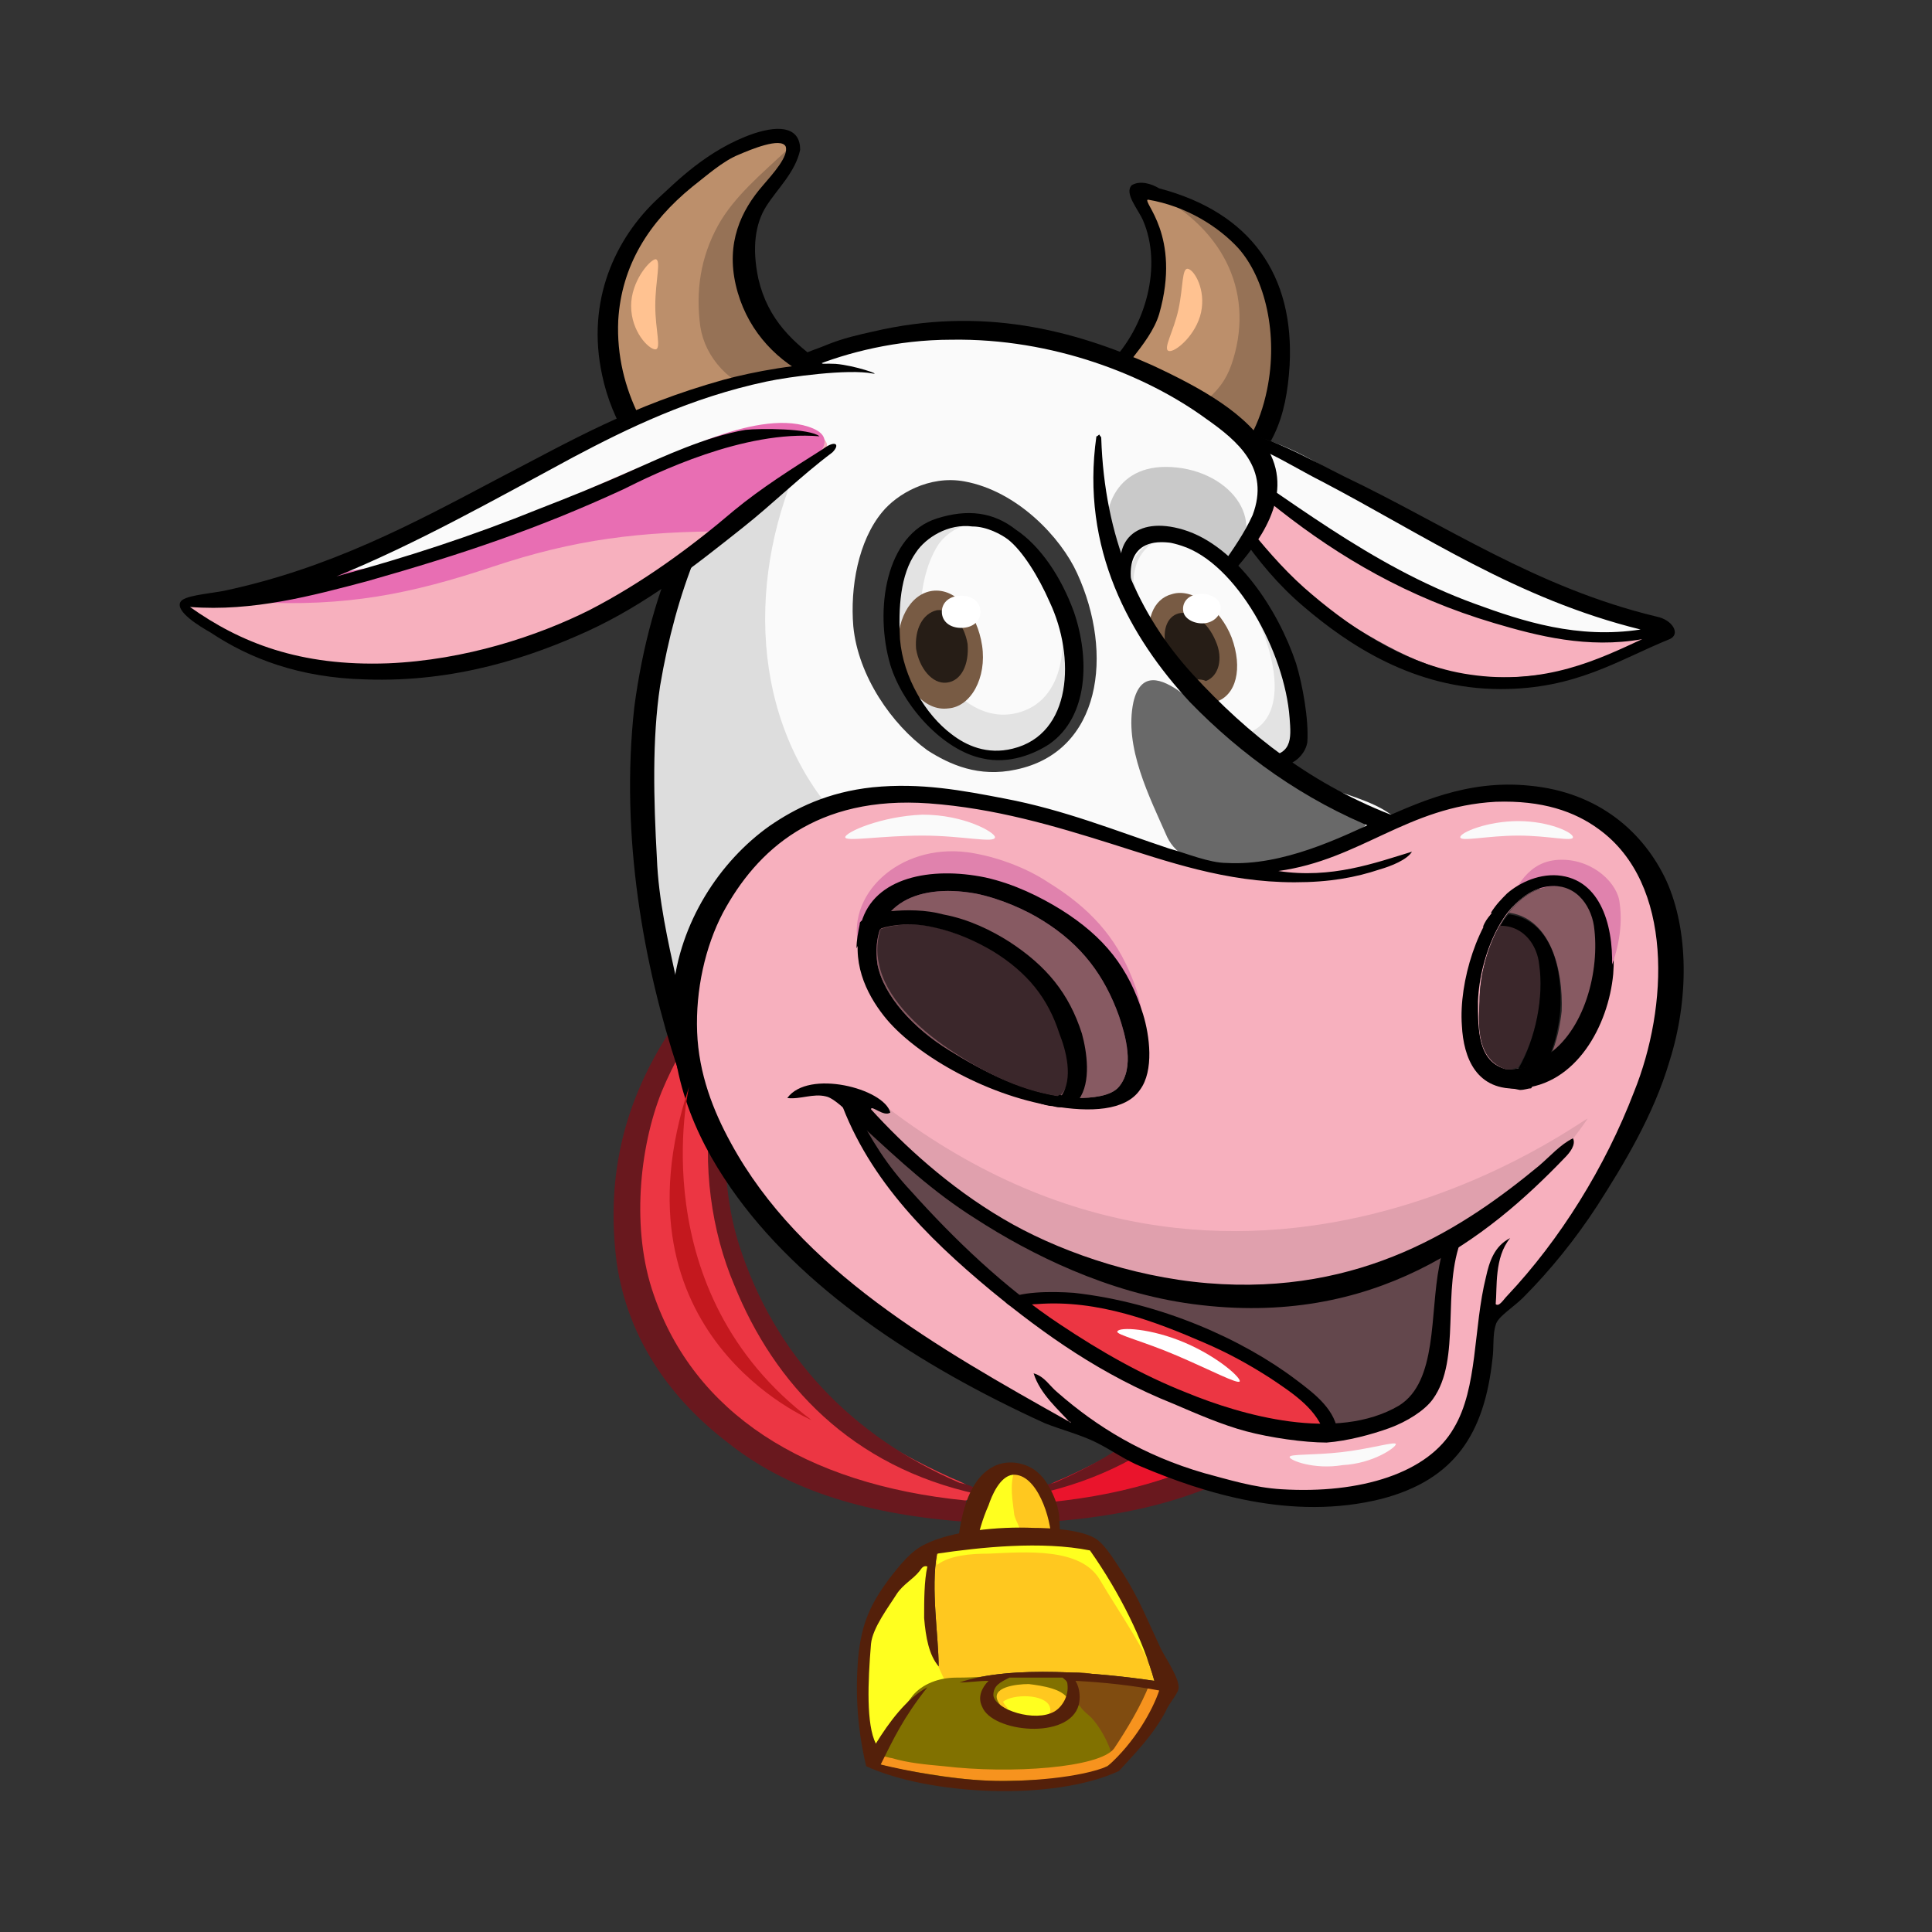 <?xml version="1.0" encoding="UTF-8"?> <svg xmlns="http://www.w3.org/2000/svg" xmlns:xlink="http://www.w3.org/1999/xlink" version="1.1" id="Layer_1" x="0px" y="0px" viewBox="0 0 120 120" style="enable-background:new 0 0 120 120;" xml:space="preserve"><rect x="0" y="0" width="120" height="120" fill="#333333" stroke="none"/> <style type="text/css"> .st0{fill:#EC3643;} .st1{fill-rule:evenodd;clip-rule:evenodd;fill:#69181E;} .st2{fill:#EA142C;} .st3{fill:#FFC81F;} .st4{fill-rule:evenodd;clip-rule:evenodd;fill:#FFFF1F;} .st5{fill-rule:evenodd;clip-rule:evenodd;fill:#817100;} .st6{fill-rule:evenodd;clip-rule:evenodd;fill:#804C10;} .st7{fill-rule:evenodd;clip-rule:evenodd;fill:#F7931E;} .st8{fill-rule:evenodd;clip-rule:evenodd;fill:#FFC81F;} .st9{fill:#FFFF1F;} .st10{fill-rule:evenodd;clip-rule:evenodd;fill:#54200A;} .st11{fill:#54200A;} .st12{fill:#BC8F6B;} .st13{fill-rule:evenodd;clip-rule:evenodd;fill:#967256;} .st14{fill-rule:evenodd;clip-rule:evenodd;} .st15{fill:#F7B0BE;} .st16{fill:#FAFAFA;} .st17{fill:#696969;} .st18{fill:#DDDDDD;} .st19{fill-rule:evenodd;clip-rule:evenodd;fill:#C9C9C9;} .st20{fill-rule:evenodd;clip-rule:evenodd;fill:#F7B0BE;} .st21{fill-rule:evenodd;clip-rule:evenodd;fill:#E0A0AD;} .st22{fill:#63474C;} .st23{fill:#242424;} .st24{fill:#E082AD;} .st25{fill:#875A62;} .st26{fill-rule:evenodd;clip-rule:evenodd;fill:#383838;} .st27{fill-rule:evenodd;clip-rule:evenodd;fill:#E3E3E3;} .st28{fill-rule:evenodd;clip-rule:evenodd;fill:#FAFAFA;} .st29{fill-rule:evenodd;clip-rule:evenodd;fill:#785B44;} .st30{fill-rule:evenodd;clip-rule:evenodd;fill:#261D16;} .st31{fill-rule:evenodd;clip-rule:evenodd;fill:#FFFFFF;} .st32{fill:#3B272B;} .st33{fill:#E86EB3;} .st34{fill:#FFC291;} .st35{fill-rule:evenodd;clip-rule:evenodd;fill:#C4181E;} </style> <g> <g> <path class="st0" d="M49,56.8c-0.7,2.9-2.7,5.5-3.5,8.4c-0.6,2.1-0.7,4.3-0.8,6.5c-0.1,4.4,0.8,8.5,3.8,12.4 c2.7,3.4,6.4,5.8,10.6,7.7c1,0.4,2.3,1,0.6,1.5c-1.2,0.3-3-0.4-4.2-0.7c-2.7-0.6-5.4-1.7-7.9-2.9c-4.9-2.3-8.2-7-8.8-11.7 c-0.5-4.4,0.2-5.2,1.4-9.2c0.6-2.1,2.4-6.5,4.3-8c1.1-0.8,4-4.3,5.3-3.9L49,56.8z"></path> <path class="st1" d="M60.7,92.8c0-0.5-0.7-0.6-1.1-0.7c-6.7-2.9-11.5-7.9-13.7-14.8c-2.3-7.3,0.4-16.6,4.2-21.2 c0.2-0.2,0.9-0.7,0.5-1c-0.7-0.6-2.4,1.3-2.8,1.7c-5.2,5.2-10.8,11.4-9.5,21.6c0.7,4.9,3.5,8.6,6.9,11.2c3.5,2.8,8.2,4.4,14.5,4.9 C60,94,60,93.6,60,93.2c-10.1-1-16.9-5.5-19.4-12.8c-1.4-4-0.9-9.1,0.5-12.6c1.5-3.6,3.8-6.6,6.3-9.2c0-0.1,0.1-0.1,0.1-0.1 c0.1,0,0.1-0.1,0.2-0.1c-1.8,2.7-2.9,6.2-3.5,10c-0.6,4,0,8.1,1.4,11.4C48.1,86,52.9,91.1,60.7,92.8z"></path> </g> <g> <path class="st2" d="M76.2,56.8c0.7,2.9,2.7,5.5,3.5,8.4c0.6,2.1,0.7,4.3,0.8,6.5c0.1,4.4-0.8,8.5-3.8,12.4 c-2.7,3.4-6.4,5.8-10.6,7.7c-1,0.4-2.3,1-0.6,1.5c1.2,0.3,3-0.4,4.2-0.7c2.7-0.6,5.4-1.7,7.9-2.9c4.9-2.3,8.2-7,8.8-11.7 c0.5-4.4-0.2-5.2-1.4-9.2c-0.6-2.1-2.4-6.5-4.3-8c-1.1-0.8-4-4.3-5.3-3.9L76.2,56.8z"></path> <path class="st1" d="M64.4,92.8c0-0.5,0.7-0.6,1.1-0.7c6.7-2.9,11.5-7.9,13.7-14.8c2.3-7.3-0.4-16.6-4.2-21.2 c-0.2-0.2-0.9-0.7-0.5-1c0.7-0.6,2.4,1.3,2.8,1.7c5.2,5.2,10.8,11.4,9.5,21.6c-0.7,4.9-3.5,8.6-6.9,11.2 c-3.5,2.8-8.2,4.4-14.5,4.9c-0.1-0.4-0.1-0.8-0.2-1.2c10.1-1,16.9-5.5,19.4-12.8c1.4-4,0.9-9.1-0.5-12.6c-1.5-3.6-3.8-6.6-6.3-9.2 c0-0.1-0.1-0.1-0.1-0.1c-0.1,0-0.1-0.1-0.2-0.1c1.8,2.7,2.9,6.2,3.5,10c0.6,4,0,8.1-1.4,11.4C77.1,86,72.2,91.1,64.4,92.8z"></path> </g> <g> <path class="st3" d="M61.7,105.3c0-0.6,0.4-0.8,1-1.1c1.2,0,2.2,0,3.3,0c0.1,0.1,0.3,0.2,0.3,0.4c0.1,0.6-0.2,1.3-0.8,1.6 C64.2,107.1,61.8,106.2,61.7,105.3z"></path> <path class="st3" d="M55.7,99c0.4-0.6,1-0.9,1.4-1.4c0.1-0.1,0.2-0.4,0.5-0.3c-0.2,0.9-0.2,2.1-0.2,3.2c0.1,1.2,0.3,2.3,0.9,3 c0-1.9-0.5-4.8-0.1-7c2.7-0.4,6.5-0.8,9.5-0.2c1.9,2.7,3.3,5.6,4,8.1c-3.4-0.5-8.9-1-12.1,0.1c0.6,0,1.2-0.1,1.8-0.1 c-0.4,0.4-0.7,1-0.4,1.6c0.6,1.6,5.4,2.1,6-0.1c0.1-0.4,0.1-1-0.2-1.5c1.9,0.1,3.6,0.3,5.2,0.6c-0.5,0.9-1,1.7-1.6,2.5 c-0.5,0.6-0.9,1.7-1.6,2.2c-1.6,0.7-5.1,1-7.4,0.9c-2.5-0.1-5-0.6-6.7-1c0.8-1.6,1.4-2.9,2.9-4.8c-1.3,0.7-2.4,2.2-3.2,3.5 c-0.6-1-0.5-3.7-0.3-6.1C54.2,101.1,55.2,99.8,55.7,99z"></path> <path class="st4" d="M72.1,104.9c-0.9-2.4-2.5-4.6-3.8-6.8c-1.2-2-4.6-1.7-6.9-1.6c-1.1,0-2.4,0.1-3.2,0.7 c-0.1-1.8,1.4-1.9,3.3-1.8c1.6,0.1,3.2-0.1,4.8,0.1c1.5,0.1,2.2,1.2,2.9,2.2c0.8,1.1,1.8,2.6,2.2,3.9c0.3,1,0.4,2.6,1.2,3.3H72.1z "></path> <path class="st4" d="M57.9,96.4c0.1,1.2-0.3,2.5-0.2,3.7c0,0.6,0.1,1.1,0.1,1.7c0.1,0.9,0.5,1.8,0.9,2.6c-2.5,0.4-3.1,3-4.4,4.6 c-0.9-0.4-0.8-2.9-0.8-3.7c0-1.3,0-2.5,0.4-3.7c0.3-0.9,0.7-1.9,1.2-2.8c0.6-0.9,1.8-1.5,2.3-2.4c0,0.1,0,0.1,0,0.2L57.9,96.4z"></path> <path class="st5" d="M72.4,104.6c0.1,0.4-0.5,0.9-0.7,1.3c-0.4,0.6-0.6,1.3-1,1.8c-0.3,0.5-0.6,1.1-1.1,1.5 c-1,1.1-2.4,1.6-4.1,1.6c-3.4,0-7-0.1-10.2-0.9c-1.5-0.4-1-1.2-0.4-2.1c0.5-0.8,1.2-1.7,1.8-2.5c0.6-0.7,1.6-1.1,2.7-1.1 c1.3,0,2.4-0.1,3.6-0.2c3.1-0.3,6.1,0,9,0.6L72.4,104.6z"></path> <path class="st6" d="M69.3,109.9c-0.2-1.1-0.7-2.3-1.5-3.2c-0.2-0.2-0.5-0.4-0.7-0.7c-0.4-0.4-0.2-0.2-0.4-0.6 c-0.2-0.5-0.2-0.9-0.6-1.4c0.7-0.3,1.8,0,2.5,0.1c0.8,0.2,1.8,0.2,2.6,0.3c0.3,0,1,0,1.2,0.3c0.3,0.4-0.7,1.6-0.9,1.9 c-0.5,0.6-1,2-1.9,2.3L69.3,109.9z"></path> <path class="st7" d="M71.4,104.6c-0.5,1.3-1.4,2.8-2.2,4c-0.9,1.2-6.4,1.6-10.6,1.1c-1.1-0.1-2.2-0.2-3.2-0.5 c-0.2,0-1.2-0.4-1.2,0c-0.1,0.5,2.5,0.8,2.9,0.9c1.9,0.3,3.8,0.6,5.8,0.5c1.1,0,2.1-0.1,3.2-0.1c0.5,0,1.1-0.1,1.6-0.3 c1.1-0.4,1.9-1,2.6-1.9c0.7-0.9,1.6-1.9,1.9-3c0.1-0.2,0.1-0.4,0.1-0.7c-0.1,0-0.3,0-0.4,0.1L71.4,104.6z"></path> <path class="st8" d="M64.1,106.9c0.8,0,2.5-0.3,2.3-1.2c-0.2-0.8-1.7-1-2.5-1.1c-0.8,0-2.4,0.2-1.9,1.1c0.3,0.6,1.5,1,2.2,1V106.9 z"></path> <path class="st4" d="M62.6,106.1c-0.1-0.1-0.2-0.2-0.3-0.4c0.6-0.5,2.6-0.5,2.9,0.3c0.4,1.2-2.4,0.4-3.1,0.2L62.6,106.1z"></path> <path class="st3" d="M65.4,95.7c0.5-0.4-0.5-2.5-0.9-3.1c-0.4-0.6-0.8-1-1.6-1.1c-2.1-0.3-2.6,3-2.5,4.3c1.4,0.3,3.1-0.2,4.6-0.2 c0-0.1,0-0.2,0-0.2L65.4,95.7z"></path> <path class="st9" d="M63,91.4c-0.3,0.9-0.1,1.8,0,2.7c0.1,0.4,0.4,0.8,0.4,1.2c-1.2,0.1-2.4,0.3-3.7,0.3c-0.1-1,0.5-2.2,0.9-3.1 c0.4-0.8,0.8-1.1,1.9-1.2L63,91.4z"></path> <path class="st10" d="M59.5,95.8c0.3,0.1,0.6,0.2,1.1,0.2c0.2-0.8,0.4-1.6,0.8-2.5c0.2-0.6,0.7-1.8,1.5-1.9 c1.5-0.1,2.4,2.7,2.4,4.1c0.7-0.2,0.5-0.8,0.5-1.3c0-1-0.7-2.4-1.3-2.9c-0.5-0.5-1.6-0.9-2.6-0.5C60.2,91.7,59.7,94,59.5,95.8z"></path> <path class="st11" d="M53.3,103c-0.2,2.4,0,4.6,0.5,6.7c3.9,1.8,11.6,2.2,15.7,0.3c1-1.1,2.1-2.2,2.9-3.7c0.2-0.5,0.7-1,0.8-1.4 c0.1-0.6-0.8-1.9-1.1-2.5c-0.8-1.7-1.3-3-2.3-4.6c-0.4-0.6-1.1-1.8-1.7-2.2c-0.9-0.6-2.9-0.7-3.9-0.7c-2.2-0.1-5.1,0.2-6.7,1 c-0.9,0.4-1.6,1.3-2.3,2.2C54.1,99.6,53.5,100.8,53.3,103z M54.1,102.1c0.1-1,1.1-2.3,1.6-3.1c0.4-0.6,1-0.9,1.4-1.4 c0.1-0.1,0.2-0.4,0.5-0.3c-0.2,0.9-0.2,2.1-0.2,3.2c0.1,1.2,0.3,2.3,0.9,3c0-1.9-0.5-4.8-0.1-7c2.7-0.4,6.5-0.8,9.5-0.2 c1.9,2.7,3.3,5.6,4,8.1c-3.4-0.5-8.9-1-12.1,0.1c0.6,0,1.2-0.1,1.8-0.1c-0.4,0.4-0.7,1-0.4,1.6c0.6,1.6,5.4,2.1,6-0.1 c0.1-0.4,0.1-1-0.2-1.5c1.9,0.1,3.6,0.3,5.2,0.6c-0.4,1.2-1.5,3.2-3.2,4.7c-1.6,0.7-5.1,1-7.4,0.9c-2.5-0.1-5-0.6-6.7-1 c0.8-1.6,1.4-2.9,2.9-4.8c-1.3,0.7-2.4,2.2-3.2,3.5C53.8,107.1,53.9,104.5,54.1,102.1z M65.5,106.3c-1.2,0.7-3.7-0.1-3.8-1 c0-0.6,0.4-0.8,1-1.1c1.2,0,2.2,0,3.3,0c0.1,0.1,0.3,0.2,0.3,0.4C66.4,105.3,66,106,65.5,106.3z"></path> </g> <path class="st12" d="M67.6,23.7c1.2-0.2,2.6-2.3,3.2-3.2c0.6-0.9,1-1.8,1.3-2.8c0.6-2.1-0.4-3.8-1.1-5.9c1-0.5,3.6,1.2,4.4,1.7 c1.5,0.9,2.5,2.1,3.2,3.5c1.3,2.5,1.6,5.8,0.6,8.5c-1,2.9-2.1,4.2-4.5,5.2c-4,1.7-8.3-4.7-6.1-6.9L67.6,23.7z"></path> <path class="st13" d="M72.1,27.4c0.2-0.8,2.2-2,2.9-2.6c0.9-0.8,1.3-1.5,1.6-2.5c1.3-4.3-0.7-8.3-5.3-10.5c1.1-0.1,3.4,1.3,4.1,1.7 c1.5,0.9,2.5,2.1,3.2,3.5c1.3,2.5,1.6,5.8,0.6,8.5c-0.8,2.2-1.6,3.5-3.1,4.5C74,29.5,71.8,28.8,72.1,27.4z"></path> <path class="st14" d="M70.3,11.5c-0.5,0.5,0.4,1.5,0.7,2.2c1.2,2.8,0.2,6.6-2.1,8.9c-0.4,0.4-0.9,0.6-1.2,1.1 c0.5,1,2.1-0.9,2.6-1.4c0.7-0.9,1.4-1.8,1.7-2.8c1.4-4.9-1.1-7-0.7-7.1c2.4,0.4,4.4,1.7,5.6,3c1.7,1.9,2.5,5.4,1.8,8.8 c-0.9,4.4-3.6,6.2-7.1,7.2c0.1,0.2,0.1,0.4,0.1,0.7c1.8-0.4,3-0.8,4.3-1.7c3.1-2,3.9-4.5,4.1-7.7c0.3-5.6-2.4-9.5-8.1-11 C71.5,11.4,70.8,11.2,70.3,11.5z"></path> <path class="st15" d="M102.9,39.4c-1.9,1-3.5,2-5.8,2.3c-1.7,0.3-3.5,0.5-5.3,0.3c-3.5-0.3-6.8-2.5-9.5-4.2 c-2.8-1.7-4.9-4.6-6.5-7.1c-0.8-1.2-1.8-4,0.8-2.3c1.9,1.2,2.9,3.1,4.9,4.3c1.7,1.1,3.5,2,5.1,3.1c1.7,1.1,3.7,1.6,5.8,2.2 c3.3,0.8,6.7,1.7,10.3,1.5c0.2-0.1,0,0-0.1-0.1H102.9z"></path> <path class="st16" d="M101.9,38.1c0.5,0.2,1.1,0.3,1.5,0.7c-1.9,1.1-5.8,0.5-7.9,0.1c-2.5-0.4-5-1.3-7.1-2.4 c-4.1-2.1-8-4.6-11.4-7.4c-1-0.9-3.3-2.9-0.3-2.3c2.2,0.4,4.3,1.4,6,2.5c1.7,1.1,3.3,1.9,5.1,2.9c1.9,1.1,3.9,1.8,5.8,2.9 c1.5,0.8,3.8,1.7,5.4,2.2c1.1,0.3,2,0.8,2.8,1.3V38.1z"></path> <path class="st14" d="M74.4,27.1c1.5,1.6,3.3,3.2,5.1,4.6c3.7,2.9,7.9,5.4,13.3,7c2.7,0.8,5.8,1.6,9.2,1c-2.6,1.2-6,2.9-10.7,2.2 c-4.2-0.6-7.8-3.2-10.3-5.4c-2.8-2.5-4.8-5.7-7-8.1c2,3.2,3.8,6.6,7,9.3c2.7,2.3,6.8,5.1,12.2,5.1c4.7,0,7.3-1.8,10.5-3.1 c0.7-0.3,0.2-1.2-0.8-1.4c-7.5-1.8-13.1-5.7-19.4-8.7c-2.2-1.1-4.8-2.6-7.5-3.1c-0.8-0.1-2.2-0.1-2.2,0.4c0.3,0.2,0.5-0.1,1.5,0.1 c2.5,0.3,4.8,1.9,6.8,2.9c6.3,3.3,12.1,7.3,19.8,9.2c-3.9,0.6-7.3-0.5-10.3-1.6c-6.6-2.4-11.7-6.7-16.8-9.9 C74.8,27.4,74.6,27.3,74.4,27.1z"></path> <path class="st16" d="M75.2,37.1c1.4-1.4,3-3.8,3.3-5.6c0.4-2-0.8-3.2-2.2-4.7c-3.1-3.2-5.7-4.6-10.3-5.8 c-2.6-0.7-8.1-0.7-10.8-0.1c-1,0.2-1.3,0.5-2.3,0.7c-0.9,0.3-2.3,0.7-3.2,1c-4,1.7-5.5,5-7,8.2c-1.5,3.2-1.3,6.8-2.3,10 c-1,3.3-0.4,7-0.8,10.4c-0.2,1.8,0.1,3.4,0.5,5.1c0.4,1.6,0.3,3.4,1.4,4.8c1.8,2.2,6.3,3.7,9.4,4.2c2.5,0.4,5.2,0.4,7.7,0.4 c3,0.1,6.2,0.2,9.2-0.2c6.8-0.8,16.9-1.7,19.4-7.9c0.9-2.3,1.8-5.2-0.8-7c-1.2-0.9-3.1-1.3-4.5-1.9c-3.9-1.6-6.2-4.4-6.6-8 c-0.1-1.3-0.2-2.7,0.1-3.9L75.2,37.1z"></path> <path class="st17" d="M86.2,51.2c-3.3-0.3-6.8-3.1-9.1-4.9c-1.7-1.2-5.8-6.5-6.7-2.7c-0.6,2.8,1,5.9,2.1,8.4 c1.1,2.3,5.4,2.6,8.2,1.7c1.5-0.4,2.9-1.6,4.1-2.4c0-0.2-0.1-0.3-0.2-0.4L86.2,51.2z"></path> <path class="st18" d="M50.6,26.8c-4,7.2-4.4,16.5,0.6,23c-2.9,2-5.1,3.4-6.7,6.2c-1.4,2.4-1.3,4.8-2.1,7.5c-1.9-1.9-2-7.5-2.4-9.9 c-0.5-3.1,0-6.2,0.3-9.2c0.6-5.6,0.1-11.9,6-15.7L50.6,26.8z"></path> <path class="st19" d="M76.4,35c2.6-2.7-0.2-6-4-6c-3.4,0-4.2,3.2-3.4,5.4c0.1,0.2,0.1,0.3,0.2,0.5c1.2-0.7,1.2-2.1,3.2-1.9 c0.7,0.1,1.4,0.3,2,0.5c0.8,0.3,1.1,1,1.8,1.3L76.4,35z"></path> <path class="st20" d="M92.4,81.6c0,0,3.2-1.5,7.5-8.7c4.3-7.2,6.4-17.1,0.1-21.7c-6.2-4.6-13,0.1-13.5,0c-0.5-0.1-6.6,4.3-12.1,2.4 c-5.6-1.9-17.6-6.4-24.8-2.8c-7.3,3.6-10.4,15.4-3.1,23.1c7.4,7.8,15.1,12.5,20.1,14.5c0,0,8.5,5.3,16.9,4.6 C91.8,92.4,92.5,84.9,92.4,81.6z"></path> <path class="st21" d="M98.6,69.5c0.4-0.6-21.3,16.7-44-1.1L53,68.8c0,0,11.1,12.9,27.5,11.7C80.5,80.6,92.5,78.5,98.6,69.5z"></path> <path class="st22" d="M90.2,77.2c-1.8,2.8,0.2,7.3-2.4,9.9c-1.3,1.4-3.8,1.6-5.8,1.6c-3.9,0-7.2-0.8-10.4-2.5 c-2.5-1.3-5-2.8-7.4-4.3c-1.8-1.1-3.8-2.8-5.2-4.2c-1.4-1.4-2.2-2.6-3.4-4c-1.1-1.2-2.7-3.5-2.7-5.1c0.8,0.4,1.3,1.4,1.9,2 c0.9,0.9,1.7,1.7,2.7,2.4c1.2,0.9,2.4,1.8,3.5,2.7c2.2,1.7,5.2,2.9,8.2,3.5c4.4,0.9,9.4,1.9,13.7,0.7c1.9-0.5,4.5-1.5,5.9-2.7 c-0.1,0-0.2,0-0.3,0H90.2z"></path> <path class="st0" d="M76.9,88c0.8,0.2,6.1,1.2,5.9,0.2c-0.1-0.5-1.9-1.6-2.4-1.9c-0.7-0.5-1.5-1-2.2-1.5c-2.7-1.7-6.2-3.3-9.6-3.8 c-1.1-0.2-2.8-0.5-4-0.4c-1,0.1-1,0.3-0.3,1c0.7,0.7,1.7,1.3,2.7,1.8c2.8,1.5,6.3,4.1,9.6,4.6L76.9,88z"></path> <g> <path class="st23" d="M95.9,55.1c1.9-0.4,2.9,1.1,3.1,2.4c0.5,3.7-1.3,9.1-5.5,8.9c-1.7-0.6-1.7-2.5-1.6-4.2 C91.9,59.4,93.4,55.7,95.9,55.1z"></path> <path d="M93.7,55.5c-1.9,1.6-3.1,5.5-2.9,8.2c0.1,2,0.9,4.1,3.6,3.9c3.5-0.2,5.5-3.9,5.8-7.1c0.2-2.6-0.5-5.7-3.1-6.1 C95.9,54.2,94.5,54.8,93.7,55.5z M91.8,62.2c0.1-2.8,1.6-6.6,4.1-7.1c1.9-0.4,2.9,1.1,3.1,2.4c0.5,3.7-1.3,9.1-5.5,8.9 C91.8,65.9,91.8,64,91.8,62.2z"></path> </g> <g> <path class="st24" d="M60.5,53c1.7,0.3,3.4,1,4.6,1.8c2.6,1.6,4.2,3.4,5.2,5.9c0.5,1.2,1.1,3.2,0.1,4.4c-0.5,0.6-1.9,0.7-2.8,0.6 c-3.5-0.2-6.5-1.7-8.8-3.1c-2.3-1.4-5.1-1.9-5.5-3.9C52.6,55.3,56.2,52.2,60.5,53z"></path> <path class="st25" d="M60.6,55.5c1.5,0.3,3.1,1,4.2,1.7c2.4,1.5,3.8,3.4,4.7,5.9c0.4,1.2,1,3.2,0,4.4c-0.5,0.6-1.7,0.7-2.6,0.7 c-3.2-0.2-5.9-1.7-8-3c-2.1-1.3-4-3.3-4.4-5.3C54,56.4,56.7,54.8,60.6,55.5z"></path> <path d="M53.5,57.3c-0.7,2.4,0.3,4.4,1.4,5.8c1.8,2.3,6.2,4.9,10.5,5.6c2.3,0.4,4.5,0.3,5.4-1c0.9-1.2,0.6-3.4,0.2-4.7 c-0.9-2.9-2.4-4.8-5.1-6.5c-1.3-0.8-2.9-1.6-4.7-2C57.8,53.8,54.3,54.5,53.5,57.3z M60.6,55.5c1.5,0.3,3.1,1,4.2,1.7 c2.4,1.5,3.8,3.4,4.7,5.9c0.4,1.2,1,3.2,0,4.4c-0.5,0.6-1.7,0.7-2.6,0.7c-3.2-0.2-5.9-1.7-8-3c-2.1-1.3-4-3.3-4.4-5.3 C54,56.4,56.7,54.8,60.6,55.5z"></path> </g> <path class="st26" d="M59.9,29.9c-2.2-0.4-4.2,0.8-5.1,1.9c-1.5,1.8-2,4.7-1.8,7.1c0.3,3.1,2.4,6.1,4.6,7.7 c1.4,0.9,3.2,1.7,5.5,1.2c5.3-1.1,6.1-7.2,3.8-12.2C65.9,33.4,63.2,30.5,59.9,29.9z"></path> <path class="st27" d="M60.5,32.3c-1.7-0.3-3.2,0.6-3.9,1.5c-1.1,1.4-1.6,3.8-1.4,5.7c0.2,2.5,1.8,4.9,3.5,6.2c1,0.8,2.4,1.4,4.2,1 c4.1-0.9,4.6-5.8,2.9-9.8C65,35.2,63,32.8,60.5,32.3z"></path> <path class="st28" d="M61.2,32.6c-1.3-0.3-2.4,0.5-2.9,1.2c-0.8,1.2-1.2,3.1-1.1,4.7c0.2,2,1.4,4,2.7,5c0.8,0.6,1.9,1.1,3.2,0.8 c3.1-0.7,3.5-4.7,2.2-8C64.7,34.9,63.2,33,61.2,32.6z"></path> <path class="st27" d="M79.6,47.5c-0.1,0-0.1,0.1-0.2,0.1c-0.8-0.6-1.7-1.1-2.5-1.7c-1.3-0.9-2.5-1.9-3.5-3c-0.5-0.6-1-1.2-1.4-1.8 c-0.4-0.6-0.7-1.3-1-1.9c-0.3-0.7-0.6-1.4-1-2.1c0-0.5,0-1,0.1-1.4c0.2-1,0.9-2.2,2.3-2.2c2,0,4.3,2,5.5,3.6 C80.4,40.8,82.2,45.8,79.6,47.5z"></path> <path class="st28" d="M77.6,45.5c-0.1,0-0.1,0.1-0.2,0.1c-0.6-0.5-1.4-1-2-1.6c-1-0.9-2-1.8-2.7-2.8c-0.4-0.5-0.8-1-1-1.6 c-0.3-0.5-0.5-1.1-0.7-1.7c-0.2-0.6-0.4-1.2-0.6-1.8c0-0.4,0.1-0.8,0.2-1.1c0.3-0.8,1.1-1.7,2.3-1.6c1.8,0.2,3.6,2,4.4,3.5 C79.2,40.1,80.2,44.4,77.6,45.5z"></path> <path class="st29" d="M74.5,43.7c-0.9-1.2-2-2.3-3-3.5c-0.4-1.6,0.1-3,1.3-3.3c1.3-0.4,3,0.9,3.7,2.7c0.7,1.9,0.3,3.6-1,4 C75.1,43.7,74.8,43.7,74.5,43.7z"></path> <path class="st30" d="M74.3,42.2c-0.6-0.7-1.3-1.4-1.9-2.1c-0.2-1,0.1-1.8,0.8-2c0.8-0.2,1.8,0.5,2.3,1.7c0.5,1.1,0.2,2.2-0.6,2.5 C74.7,42.2,74.5,42.2,74.3,42.2z"></path> <path class="st31" d="M73.5,38c0.1,0.5,0.8,0.8,1.4,0.7c0.6-0.1,1-0.6,0.9-1.1c-0.1-0.5-0.8-0.8-1.4-0.7C73.7,37,73.4,37.5,73.5,38 z"></path> <path class="st14" d="M51.4,21.4c1-0.4,1.9-0.6,2.8-0.8c6.8-1.6,12.5-0.1,17.4,2.1c3,1.4,5.9,3,7.2,5.3c1.6,2.9-0.7,5.8-2.2,7.5 c-0.1,0.1-0.1,0.1-0.2,0.2c-0.2-0.2-0.3-0.4-0.5-0.6c0.7-1,1.4-2,1.9-3.1c1.1-2.9-0.9-4.6-2.9-6c-3.7-2.7-9.5-5-15.8-4.9 c-3.4,0-6.5,0.8-8.7,1.7c-0.3,0.1-0.6,0.4-1,0.2C48.4,22.3,50.5,21.8,51.4,21.4z"></path> <path class="st14" d="M42.1,66.4c0-1.1,0.5-2.2,0.5-3.2c0-0.7-0.4-1.6-0.6-2.4c-0.5-2.3-1.1-4.9-1.2-7.5c-0.2-3.6-0.3-7.4,0.2-10.7 c1-5.9,2.9-10.7,6.1-14.9c0.4-0.6,1-1.3,1.3-1.8c0-0.1,0-0.1-0.1-0.1c-0.1,0-0.1-0.1-0.2,0c-0.1,0-0.1,0-0.2,0 c-4.7,4.2-7.5,10.6-8.5,18.1C38.5,52,40,60,42.1,66.4z"></path> <path class="st14" d="M44.2,31.6C44.1,31.6,44.1,31.6,44.2,31.6c-0.4,0-0.8,0-1.2,0c0,0,0,0,0,0C43.4,31.6,43.8,31.6,44.2,31.6z"></path> <g> <path class="st12" d="M52.2,24c0,0-10.4-5.4-3.7-12.5c0,0,2.3-3.6-0.8-3.3c-3,0.3-16.6,10.9-6.4,20.9c0.1,0.1,0.2,0.2,0.3,0.3 C41.6,29.3,50.1,30.9,52.2,24z"></path> <path class="st13" d="M48.9,9.3c-1.6,1.5-3.3,2.9-4.3,4.7c-1.1,2-1.4,4.1-1.1,6.3c0.3,1.9,1.8,3.6,4,4.2c0.8,0.2,1.7,0.4,2.6,0.1 c0.2-0.1,0.4-0.2,0.5-0.4c0.4-0.7,0.2-1.6-0.4-2.2c-2.5-0.7-3.7-2.9-4.1-4.9c-0.4-1.7-0.2-3.4,0.9-4.9c0.7-0.9,1.6-1.6,2-2.5 L48.9,9.3z"></path> <path class="st14" d="M45.9,9.6c-1,0.4-2,1.3-2.9,2c-2.7,2.2-4.4,4.9-4.6,8.3c-0.2,4.4,2.1,8,4.7,10.5c-0.4,0.1-0.9,0.1-1.3,0.2 c-2.1-1.8-3.8-4.4-4.4-7.3c-1-4.6,0.8-8.5,3.5-11c1-0.9,3-3,5.9-4c1.8-0.6,2.9-0.3,2.9,1c-0.3,1.4-1.4,2.4-2.1,3.5 c-0.7,1.1-0.9,2.6-0.5,4.5c0.6,2.6,2.2,4,4,5.3c0.4,0.3,1.7,0.9,1.2,1.3c-0.4,0.3-1.6-0.3-2.2-0.6c-2.1-1.1-3.8-3-4.4-5.6 c-0.6-2.6,0.3-4.6,1.7-6.2c0.6-0.7,1.6-1.8,1.4-2.4C48.5,8.5,46.6,9.3,45.9,9.6z"></path> </g> <path class="st14" d="M68.3,27c-0.1,0-0.1,0.1-0.2,0.1c-1,7,2.1,12.5,5.8,16.5c3.2,3.3,7.1,6.1,11.6,7.9c0.6-0.2,0.8-0.6,1.4-0.7 c-5.4-2-9.4-5.2-12.8-8.9c-3.4-3.7-5.5-8.5-5.7-14.7C68.4,27.1,68.3,27.1,68.3,27z"></path> <path class="st14" d="M70.6,37.4c-0.6-1.5-0.8-4,2-3.7c0.1,0,0.5,0.1,0.8,0.2c3.4,1.1,6.4,6.6,6.7,10.7c0.1,1.3,0.2,2.4-1.8,2.4 c1.1,1.2,2.7,0.3,2.9-0.9c0.1-1.4-0.3-3.6-0.7-4.9c-1.1-3.3-3.7-7.3-7-8.3c-3-0.9-4.5,0.8-3.7,3.2C70,36.5,70,37.2,70.6,37.4z"></path> <path class="st14" d="M103.5,54.7c1.4,3.1,1.4,7.4,0.2,11.2c-1,3.4-2.9,6.5-4.5,9c-1.3,2-2.9,4-4.6,5.7c-0.6,0.6-1.6,1.2-1.7,1.7 c-0.2,0.6-0.1,1.4-0.2,2.1c-0.5,4.6-2.3,7.5-6.9,8.7c-5.6,1.4-11.1-0.4-14.9-2c-1-0.4-1.8-1-2.8-1.5c-1-0.5-2.2-0.8-3.2-1.2 C57,84.8,49.7,80,45.4,73.8c-2.3-3.3-4-7.3-3.6-12.2c0.4-4.3,2.9-8.1,6-10.3c1.6-1.1,3.6-2.1,6.4-2.4c3-0.3,5.6,0.2,8.2,0.7 c3.7,0.7,6.9,2,10.2,3.1c1.1,0.3,2.5,0.9,3.6,0.9c3.5,0.2,7.1-1.6,9.3-2.6c2.5-1.1,5.6-2.6,9.5-2.2 C99.3,49.2,102.1,51.7,103.5,54.7z M64.2,85.3c0.7,0.2,1,0.8,1.5,1.2c2.4,2.1,5.3,3.9,9.1,5c1.5,0.4,3.1,0.9,4.8,1 c4.9,0.3,9.1-1,10.7-3.8c1.5-2.5,1.2-6.2,2-9.4c0.2-0.9,0.5-1.9,1.5-2.4c-1,1.2-0.8,3.1-0.9,4.1c0.2,0.2,0.5-0.3,0.7-0.5 c3.3-3.5,6.1-8,7.9-12.7c2.1-5.2,2.5-12.9-2.2-16.3c-1.5-1.1-3.5-1.8-6.4-1.7c-5.5,0.3-8.4,3.6-13.5,4.3c3.3,0.5,6-0.5,8.3-1.2 c-0.3,0.5-1.3,0.9-2,1.1c-1.5,0.5-3.1,0.8-5.3,0.8c-4.3,0-7.9-1.3-11.4-2.4c-3.5-1.1-7.2-2.2-11.3-2.5c-7-0.5-10.7,2.9-12.8,6.8 c-1.1,2.1-1.7,4.8-1.6,7.4c0.1,2.6,1,4.9,2.1,6.9c4.3,7.9,12.8,12.7,21,17.3c0.1,0,0.1,0,0.1,0.1C65.8,87.6,64.6,86.6,64.2,85.3z"></path> <g> <path class="st32" d="M54.6,59.9c-0.2-0.8-0.1-1.6,0.1-2.2c0.9-0.3,2.1-0.4,3.4-0.1c1.3,0.3,2.7,0.9,3.7,1.5 c2,1.3,3.3,2.9,4.1,5.1c0.4,1.1,0.9,2.8,0,3.8c0,0,0,0.1-0.1,0.1c-2.7-0.4-5-1.7-6.8-2.9C56.9,63.8,55,61.9,54.6,59.9z"></path> <path d="M65.8,64.2c-0.7-2.2-2-3.8-4.1-5.1c-1-0.6-2.3-1.2-3.7-1.5c-1.3-0.3-2.5-0.2-3.4,0.1c0.1-0.4,0.4-0.8,0.7-1.1 c1-0.1,2.2-0.1,3.3,0.2c1.6,0.3,3,1,4.1,1.7c2.3,1.5,3.7,3.2,4.5,5.7c0.3,1.1,0.6,3-0.2,4.1c0,0,0,0,0,0c0,0,0,0,0,0 c-0.4,0-0.8-0.1-1.2-0.1c0,0,0-0.1,0.1-0.1C66.7,67,66.2,65.2,65.8,64.2z"></path> <path d="M54.7,57.7c-0.6,0.2-1.2,0.6-1.5,1.2c0-0.5,0.1-1,0.2-1.5c0-0.1,0-0.1,0.1-0.2c0.5-0.3,1.2-0.5,1.9-0.6 C55.1,56.9,54.9,57.2,54.7,57.7z"></path> <path d="M65.4,68.7c-0.3,0-0.6-0.1-0.9-0.2c0.5-0.1,1-0.2,1.3-0.5c0.4,0.1,0.8,0.1,1.2,0.1c0,0,0,0,0,0c-0.2,0.3-0.5,0.5-0.8,0.6 C65.9,68.8,65.7,68.8,65.4,68.7z"></path> </g> <g> <path class="st24" d="M94.9,55c0,0-1.3,1.1-1.3,1.1c0.6-0.8,1.2-2.7,3.4-2.7c2,0,3.5,1.5,3.6,2.7c0.4,2.8-1.1,6.2-3.4,7.8 c0.4-0.9,0.6-1.9,0.7-2.8C98.2,58.4,97.4,55.3,94.9,55z"></path> <path class="st25" d="M93.8,56.7c0,0-0.1,0-0.1,0c0.6-0.8,1.4-1.4,2.3-1.6c1.9-0.4,2.9,1.1,3.1,2.4c0.4,2.8-0.5,6.5-2.8,8.1 c0.4-0.9,0.6-1.9,0.7-2.8C97.1,60.2,96.3,57.1,93.8,56.7z"></path> <path d="M99,57.5c-0.2-1.3-1.2-2.8-3.1-2.4c-0.9,0.2-1.6,0.8-2.3,1.6c-0.3,0-0.6,0-1,0c0.3-0.5,0.7-0.9,1-1.2 c0.8-0.7,2.1-1.3,3.4-1.1c2.6,0.4,3.3,3.5,3.1,6.1c-0.3,3-2.1,6.4-5.1,7c0.4-0.6,0.8-1.2,1-1.9C98.4,64.1,99.4,60.3,99,57.5z"></path> <path class="st32" d="M93.5,66.4c-1.7-0.6-1.7-2.5-1.6-4.2c0-1.6,0.5-3.4,1.3-4.8c1.5,0,2.2,1.3,2.4,2.4c0.3,2.1-0.2,4.7-1.3,6.5 C94,66.4,93.7,66.4,93.5,66.4z"></path> <path d="M95.6,59.9c-0.1-1.1-0.9-2.4-2.4-2.4c0.1-0.2,0.3-0.5,0.5-0.7c0,0,0.1,0,0.1,0c2.6,0.4,3.3,3.5,3.1,6.1 c-0.1,0.9-0.3,1.9-0.7,2.8c-0.6,0.4-1.2,0.6-1.9,0.7C95.4,64.5,95.9,61.9,95.6,59.9z"></path> <path d="M93.3,67.5c0.3-0.3,0.7-0.7,0.9-1.1c0.7-0.1,1.4-0.3,1.9-0.7c-0.3,0.7-0.6,1.3-1,1.9c-0.2,0-0.4,0.1-0.7,0.1 C94,67.6,93.7,67.6,93.3,67.5z"></path> <path d="M93.6,56.7c-0.2,0.2-0.3,0.5-0.5,0.7c-0.2,0-0.4,0-0.7,0.1c-0.1,0-0.2,0-0.3,0.1c0.1-0.3,0.3-0.6,0.5-0.8 C93,56.7,93.3,56.7,93.6,56.7z"></path> </g> <path class="st14" d="M55.3,69.1c-0.4-1.5-5.1-2.7-6.4-0.9c0.8,0.1,1.6-0.3,2.4-0.1c0.6,0.1,1.9,1.5,2.3,1.9c2.3,2.1,4.3,4,7,5.7 c3.4,2.2,8.2,4.6,13.5,5.3c11.3,1.5,18.3-4.1,23.1-9.1c0.3-0.3,0.7-0.8,0.5-1.2c-0.8,0.4-1.4,1.1-2.1,1.7c-4.6,3.8-11,8.1-20.6,7.3 c-4.8-0.4-9.5-2.1-12.7-4c-3.4-2-6.2-4.6-8.2-6.8C54.1,68.6,54.9,69.4,55.3,69.1z"></path> <path class="st14" d="M52,67.9c0.1,0,0.2,0,0.3,0c0.1,0,0.2,0,0.3,0c0.2,0.4,0.3,0.7,0.5,0.9c1,2,2,3.6,3.5,5.2 c2.6,2.9,5.8,6,9.3,8.3c2.4,1.6,5,3.1,7.8,4.2c3.4,1.4,9.3,3.1,13.2,0.8c2.4-1.5,1.9-5.7,2.5-8.7c0.2-0.9,0.2-1.7,1.4-1.7 c-1.3,3.2,0,7.5-1.8,10c-0.5,0.7-1.6,1.4-2.7,1.8c-1.1,0.4-2.6,0.8-3.9,0.9c-1.4,0-3.5-0.3-5-0.7c-1.5-0.4-3.1-1.1-4.5-1.7 c-4.5-1.8-8-4.3-11.3-7c-4.1-3.4-7.9-7.2-9.6-12.4C51.8,67.9,51.9,67.9,52,67.9z"></path> <path class="st14" d="M62.4,80.8c0.5,0.7,1.2,0.2,2,0.2c3.8-0.3,7.4,1.1,10.4,2.4c1.4,0.6,2.7,1.3,4.1,2.2c1.5,1,3,2,3.4,3.6 c0.3,0,0.4-0.1,0.8-0.1c-0.1-1.5-1.4-2.5-2.6-3.4c-3.3-2.5-8.4-4.8-13.8-5.4C65.3,80.2,63.2,80.2,62.4,80.8z"></path> <path class="st29" d="M55.8,40.6c0.3,2,1.6,3.6,3.1,3.4c1.4-0.1,2.4-1.9,2.1-3.9c-0.3-2-1.6-3.6-3.1-3.4 C56.5,36.9,55.6,38.6,55.8,40.6z"></path> <path class="st30" d="M56.9,40.3c0.2,1.2,1,2.2,1.9,2.1c0.9-0.1,1.4-1.1,1.3-2.4c-0.2-1.2-1-2.2-1.9-2.1 C57.3,38.1,56.8,39.1,56.9,40.3z"></path> <path class="st31" d="M58.5,38c0,0.6,0.5,1,1.2,1c0.7,0,1.2-0.4,1.2-1c0-0.6-0.5-1-1.2-1C59,37,58.5,37.4,58.5,38z"></path> <g> <path class="st16" d="M55.4,23.4c-2.5-1.2-6.3-0.4-8.8,0.1c-2.5,0.4-5.4,1.2-7.6,2.3c-1,0.5-2,1.2-3,1.7c-1.4,0.8-3,1.3-4.3,2.2 c-2.2,1.4-4.4,3-7,3.9c-2.2,0.8-4.4,1.7-6.4,2.9c2,0.3,4.3-0.1,6.3-0.2c4.5-0.3,9.4-0.8,13.7-2.2c3.4-1.1,7.3-1.9,9.2-4.7 c1.5-2.2,4.2-2.5,6.7-3.7c0.8-0.3,2.5-1.9,0.7-2.2L55.4,23.4z"></path> <path class="st15" d="M51.3,27.9c0,0-9.1,7.9-16.3,11.2c-7.3,3.3-18.2,3.9-23.4-1.4c0,0,10.1-1.6,16.3-3.6 C34.2,32,45.5,25,50.9,27C50.9,27,51.6,27.5,51.3,27.9z"></path> <path class="st33" d="M45.4,33c-5.7,0-9.7,0.5-14.8,2.2c-5.1,1.7-9.1,2.5-14.8,2.2c2.8-2.1,8.7-2,12.1-3.1 c3.5-1.2,7.2-2.9,10.6-4.5c2.7-1.3,8.3-4.4,11.7-3.3c3.7,1.2-3.8,4.5-5.1,6.7L45.4,33z"></path> <path class="st14" d="M51.1,27.9c-1.9,1.2-3.8,2.4-5.5,3.8c-2.7,2.3-5.7,4.5-9,6.2c-3.2,1.6-7.7,3.1-12.5,3.3 c-5.5,0.2-9.2-1.3-12.3-3.5c3.9,0.3,7.6-0.7,11-1.6c6-1.7,10.7-3.3,15.9-5.7c2-1,7.5-3.7,12.2-3.3c-0.6-0.5-3.7-0.5-4.6-0.4 c-2.4,0.4-5.2,1.7-7,2.5c-2,0.9-4,1.7-5.8,2.4c-4.2,1.7-8.2,3-12.6,4.2c4.9-2,9.7-4.7,14.7-7.4c3.4-1.8,7.3-3.7,12-4.7 c1.4-0.3,5.1-0.8,6.6-0.5c0.6,0.1-1.1-0.5-2.3-0.6c-2-0.1-5.2,0.5-7,1c-5.7,1.6-9.3,3.7-14.1,6.2c-5.1,2.7-10.3,5.5-16.9,6.9 c-1.1,0.2-2.5,0.3-2.7,0.7c-0.3,0.6,1.2,1.5,1.9,1.9c2.4,1.6,5.5,2.8,9.6,2.9c5.6,0.2,10.3-1.4,13.8-3c3.7-1.7,6.7-4.1,9.6-6.4 c1.9-1.5,3.6-3.2,5.6-4.7C52.2,27.6,51.9,27.3,51.1,27.9z"></path> </g> <path class="st31" d="M69.4,82.7c-0.1,0.2,1.6,0.6,3.7,1.5c2.1,0.9,3.8,1.8,3.9,1.6c0.1-0.2-1.3-1.5-3.4-2.4 C71.5,82.5,69.5,82.4,69.4,82.7z"></path> <path class="st34" d="M39.2,19c0,1.6,1.1,2.7,1.5,2.7c0.4,0,0-1.2,0-2.7c0-1.6,0.4-2.9,0-2.9C40.3,16.2,39.2,17.5,39.2,19z"></path> <path class="st34" d="M74.6,19.4c0.3-1.4-0.4-2.6-0.8-2.7c-0.4-0.1-0.3,1.1-0.6,2.5c-0.3,1.4-1,2.5-0.6,2.6S74.3,20.8,74.6,19.4z"></path> <path class="st14" d="M66.7,38c1,2.9,0.9,6.5-1.5,8.2c-0.9,0.6-2.5,1.3-4.2,0.9c-2.4-0.5-4.9-3.2-5.7-5.8c-1-3.4-0.3-8.1,2.9-9.1 c1.9-0.6,3.5-0.4,4.9,0.7C64.6,33.9,65.9,35.8,66.7,38z M60.4,32.7c-1.5-0.2-2.9,0.7-3.5,1.6c-1,1.4-1.1,3.5-1,5.4 c0.2,2.4,1.6,4.7,3.2,5.9c0.9,0.7,2.2,1.3,3.8,0.9c3.7-0.9,3.9-5.7,2.3-9.1c-0.7-1.6-1.7-3.2-2.6-3.9 C62.2,33.2,61.3,32.7,60.4,32.7z"></path> <path class="st35" d="M42.8,67.5c0,0-3,12.7,7.6,20.7C50.4,88.2,37.7,82.9,42.8,67.5z"></path> <path class="st28" d="M90.7,52c0,0.3,1.7-0.1,3.6-0.1c1.9,0,3.4,0.4,3.4,0.1c0-0.3-1.5-1-3.4-1C92.4,51,90.7,51.7,90.7,52z"></path> <path class="st28" d="M52.5,52c0,0.3,2.2-0.1,4.8-0.1c2.5,0,4.5,0.5,4.5,0.1c0-0.3-1.9-1.4-4.5-1.4C54.7,50.7,52.5,51.7,52.5,52z"></path> <path class="st28" d="M86.7,89.7c0-0.2-1.6,0.3-3.4,0.5c-1.8,0.2-3.2,0.1-3.2,0.3c0,0.2,1.5,0.8,3.3,0.5 C85.3,90.9,86.7,89.9,86.7,89.7z"></path> </g> </svg> 